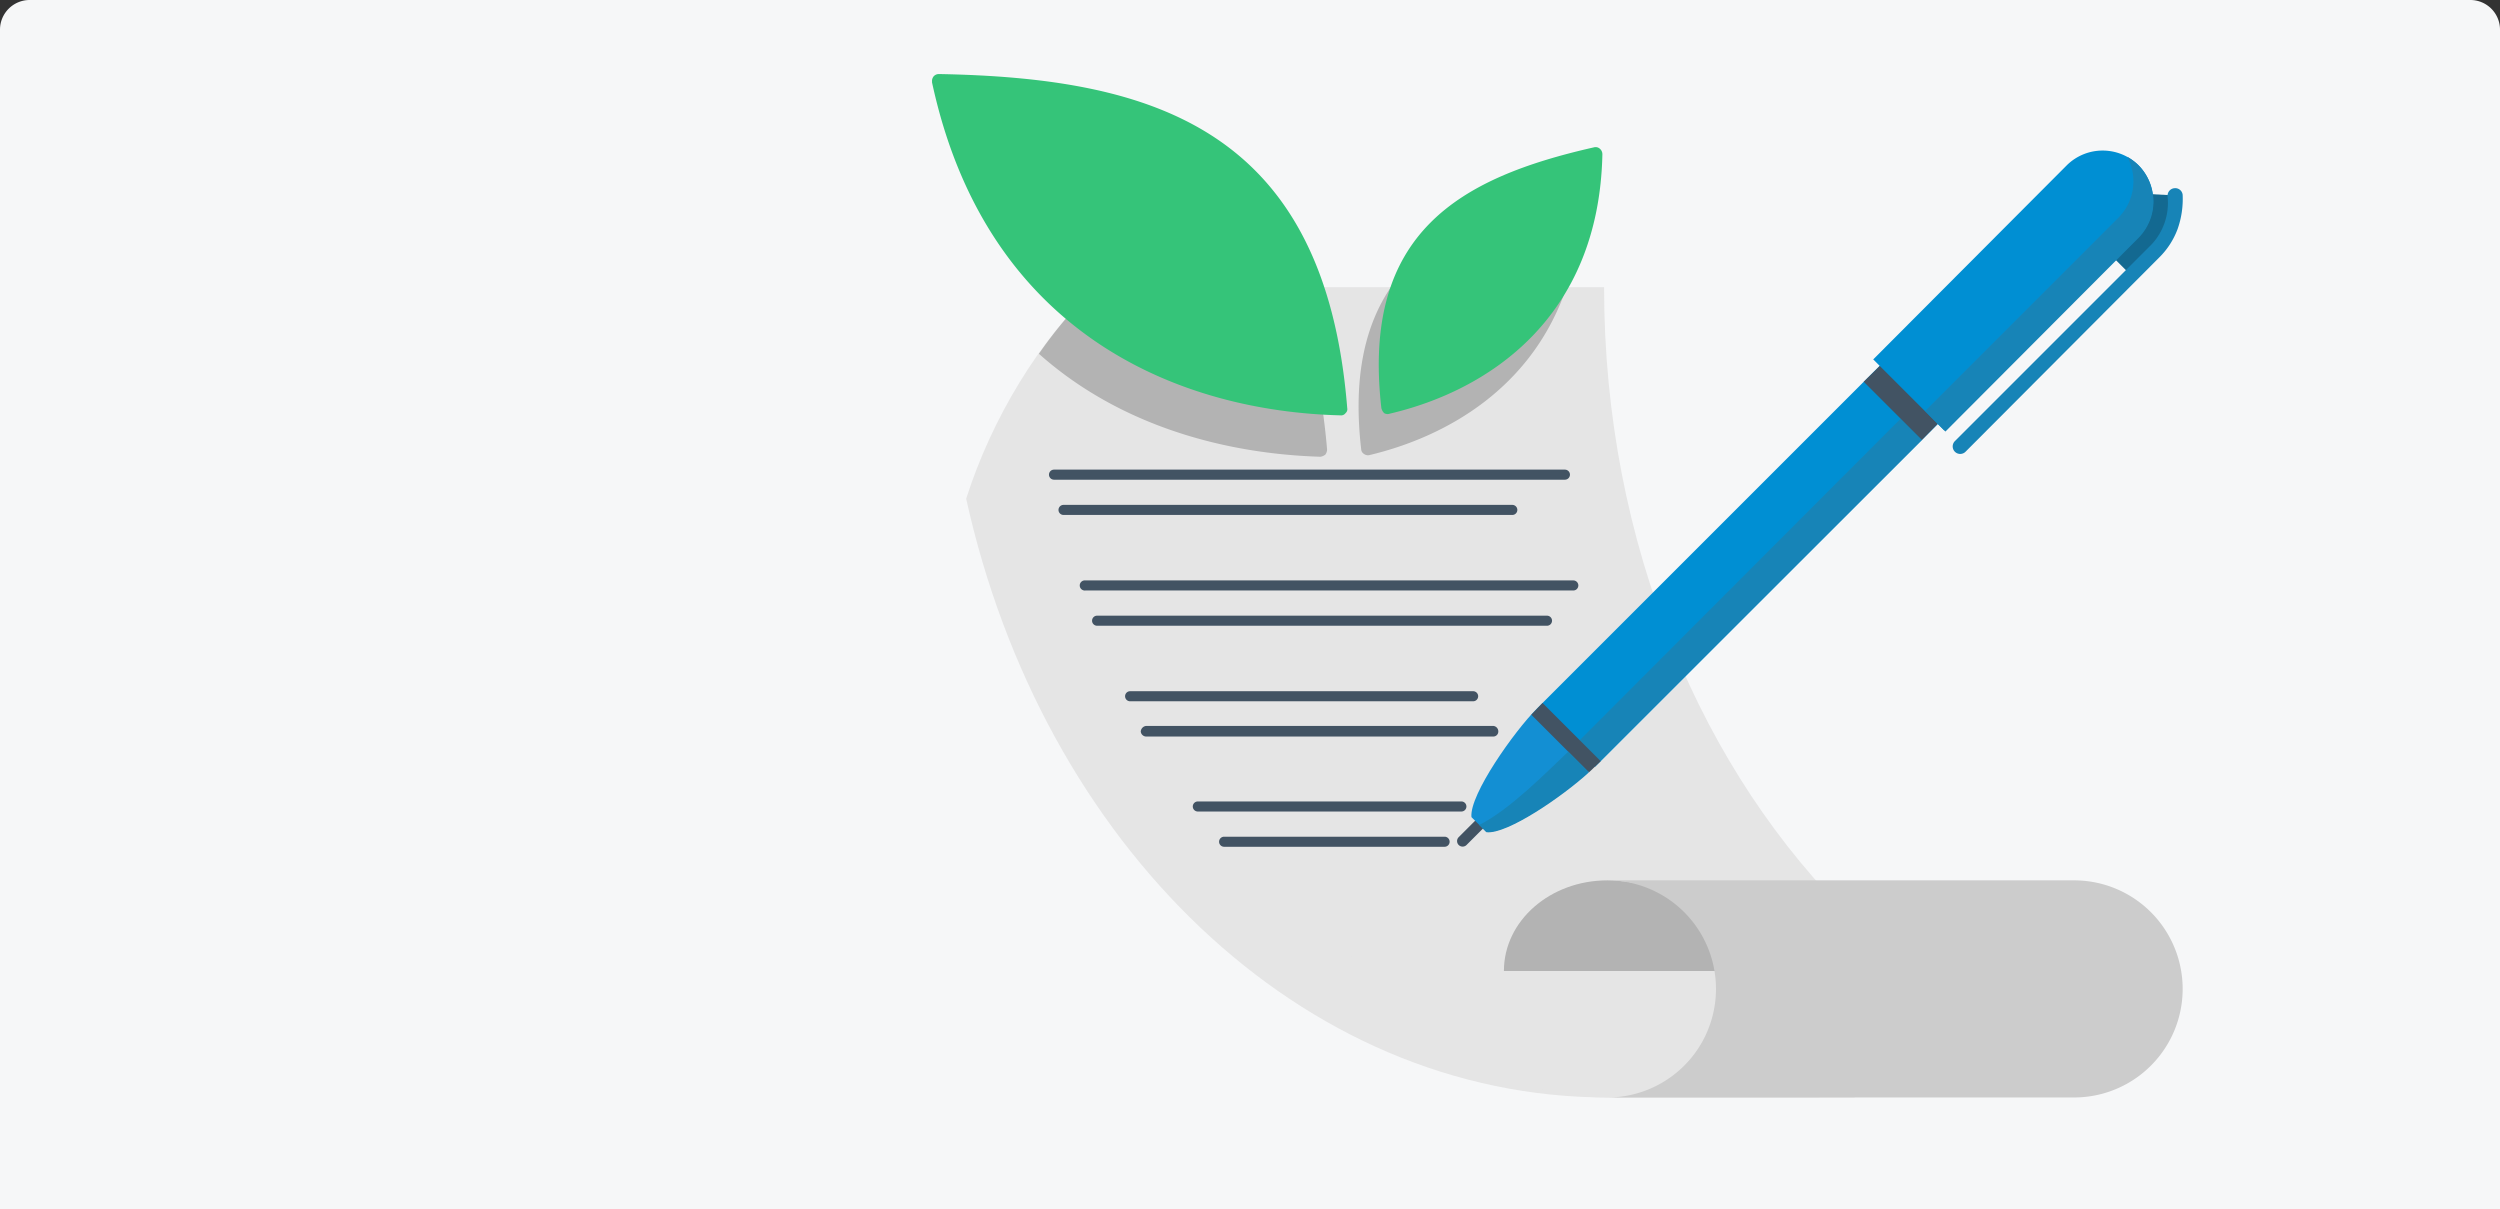 <svg xmlns="http://www.w3.org/2000/svg" xmlns:xlink="http://www.w3.org/1999/xlink" width="337" height="163" viewBox="0 0 337 163">
  <rect x="0" y="0" width="337" height="163" fill="#333333" stroke="none"/>
  <defs>
    <clipPath id="clip-path">
      <rect id="Rectangle_17746" data-name="Rectangle 17746" width="168.599" height="137.961" transform="translate(0 0)" fill="none"/>
    </clipPath>
  </defs>
  <g id="Group_1433" data-name="Group 1433" transform="translate(-256 -1730)">
    <path id="Rectangle_17744" data-name="Rectangle 17744" d="M4,0H333a4,4,0,0,1,4,4V163a0,0,0,0,1,0,0H0a0,0,0,0,1,0,0V4A4,4,0,0,1,4,0Z" transform="translate(256 1730)" fill="#f6f7f8"/>
    <g id="Group_1413" data-name="Group 1413" transform="translate(381.638 1739.981)">
      <g id="Group_1412" data-name="Group 1412" transform="translate(0 -0.003)" clip-path="url(#clip-path)">
        <path id="Path_1998" data-name="Path 1998" d="M81.1,535.038c10.258,46.465,45.031,80.71,86.442,80.71h33.34v-23.76c-20.592-19.989-33.792-50.839-33.792-85.462H98.522c-7.618,7.241-13.954,17.65-17.424,28.512" transform="translate(-76.497 -477.787)" fill="#e5e5e5" fill-rule="evenodd"/>
        <path id="Path_1999" data-name="Path 1999" d="M253.929,515.5c11.088,9.881,25.42,13.5,37.941,13.879a1.355,1.355,0,0,0,.679-.3,1.217,1.217,0,0,0,.226-.679c-.754-8.9-2.565-16.142-5.355-21.875H261.547a59.684,59.684,0,0,0-7.618,8.976m71.13-8.976H301.374c-3.47,5.129-5.129,12.069-4,21.875a.769.769,0,0,0,.377.6.877.877,0,0,0,.754.151c10.409-2.489,21.95-9.052,26.551-22.629" transform="translate(-239.522 -477.787)" fill="#b3b3b3" fill-rule="evenodd"/>
        <path id="Path_2000" data-name="Path 2000" d="M938.607,2011.487c7.769,12.823,21.346,23.836,37.79,23.836h28.588v-20.366c-1.207-1.132-2.339-2.263-3.47-3.47Z" transform="translate(-885.354 -1897.362)" fill="#e5e5e5" fill-rule="evenodd"/>
        <path id="Path_2001" data-name="Path 2001" d="M1372.674,1927.986H1358.72c0-6.789,6.261-12.22,13.954-12.22s18.782,5.431,18.782,12.22Z" transform="translate(-1281.631 -1807.072)" fill="#b3b3b3" fill-rule="evenodd"/>
        <path id="Path_2002" data-name="Path 2002" d="M301.469,990.772a.679.679,0,0,1,0-1.358h29.719a.679.679,0,0,1,0,1.358Zm-21.648-44.73a.679.679,0,0,1,0-1.358h60.494a.679.679,0,0,1,0,1.358Zm8.976,25.118a.679.679,0,0,1,0-1.358h46.238a.679.679,0,1,1,0,1.358Zm-6.034-14.935a.683.683,0,1,1,0-1.358h65.775a.679.679,0,0,1,0,1.358Zm8.222,19.687a.744.744,0,0,1-.754-.679.811.811,0,0,1,.754-.754h46.766a.744.744,0,0,1,.679.754.676.676,0,0,1-.679.679Zm-6.638-14.935a.679.679,0,0,1,0-1.358h60.645a.679.679,0,0,1,0,1.358Zm-5.808-19.687a.679.679,0,0,1,0-1.358h68.867a.679.679,0,0,1,0,1.358Zm19.385,44.73a.679.679,0,1,1,0-1.358h35.527a.679.679,0,0,1,0,1.358Z" transform="translate(-262.095 -886.604)" fill="#425363"/>
        <path id="Path_2003" data-name="Path 2003" d="M1667.579,1915.765h-62.908a14.633,14.633,0,1,1,0,29.267h62.908a14.633,14.633,0,0,0,0-29.267" transform="translate(-1513.628 -1807.071)" fill="#ccc" fill-rule="evenodd"/>
        <rect id="Rectangle_17745" data-name="Rectangle 17745" width="75.845" height="11.094" transform="translate(81.539 85.537) rotate(-45)" fill="#008fd3"/>
        <path id="Path_2004" data-name="Path 2004" d="M1581.495,818.951l2.866,2.866-43.372,43.3-2.791-2.791Z" transform="translate(-1450.927 -772.487)" fill="#1784b7" fill-rule="evenodd"/>
        <path id="Path_2005" data-name="Path 2005" d="M1252.777,1732.251l-4.45,4.45a.747.747,0,0,1-1.056-1.056l4.45-4.45a.747.747,0,0,1,1.056,1.056" transform="translate(-1176.291 -1632.76)" fill="#425363"/>
        <path id="Path_2006" data-name="Path 2006" d="M1290.256,1507.618l7.694,7.769c-3.093,3.168-11.541,9.2-14.558,8.825l-1.961-1.961c-.3-3.017,5.808-11.616,8.825-14.633" transform="translate(-1208.717 -1422.081)" fill="#138fd3" fill-rule="evenodd"/>
        <path id="Path_2007" data-name="Path 2007" d="M1425.372,1494.323l7.845,7.845-1.584,1.509-7.769-7.769Z" transform="translate(-1343.079 -1409.54)" fill="#425363"/>
        <path id="Path_2008" data-name="Path 2008" d="M2217.491,663.4l7.769,7.769-3.847,3.922-7.845-7.845Z" transform="translate(-2087.979 -625.764)" fill="#425363"/>
        <path id="Path_2009" data-name="Path 2009" d="M2758.992,283.175l5.733.3-.3,5.129-5.657,5.657-5.431-5.431Z" transform="translate(-2597.121 -267.108)" fill="#136991" fill-rule="evenodd"/>
        <path id="Path_2010" data-name="Path 2010" d="M2454.233,272.128a1.014,1.014,0,0,1,.98-1.056,1,1,0,0,1,1.056.905,12.187,12.187,0,0,1-.679,4.6,10.56,10.56,0,0,1-2.489,3.847L2427,306.6a1.013,1.013,0,0,1-1.433-1.433l26.174-26.174a8.176,8.176,0,0,0,2.489-6.864" transform="translate(-2287.685 -255.684)" fill="#1784b7" fill-rule="evenodd"/>
        <path id="Path_2011" data-name="Path 2011" d="M2271.924,183.782h0a6.875,6.875,0,0,1,0,9.655l-26.174,26.1-9.58-9.58,26.1-26.174a6.875,6.875,0,0,1,9.655,0" transform="translate(-2109.298 -171.487)" fill="#008fd3" fill-rule="evenodd"/>
        <path id="Path_2012" data-name="Path 2012" d="M2359.811,231l1.81,1.886.906.905,26.1-26.174a6.968,6.968,0,0,0-.075-9.73,7.186,7.186,0,0,0-1.509-1.131,6.98,6.98,0,0,1-1.132,8.146l-26.1,26.1" transform="translate(-2225.924 -185.595)" fill="#1784b7" fill-rule="evenodd"/>
        <path id="Path_2013" data-name="Path 2013" d="M1301.2,1620.849c2.791.3,10.258-4.827,13.8-8.071l-.377-.377-2.414-2.414c-3.093,2.942-7.92,7.845-11.993,9.881l.528.528Z" transform="translate(-1226.453 -1518.642)" fill="#1784b7" fill-rule="evenodd"/>
        <path id="Path_2014" data-name="Path 2014" d="M0,1.128c7.392,34.32,33.792,44.353,55.064,44.881a.735.735,0,0,0,.679-.3.7.7,0,0,0,.226-.679C52.951,7.389,29.87.525.905,0A.956.956,0,0,0,.226.3,1.08,1.08,0,0,0,0,1.128m90.365,9.655C89.912,32.96,74.9,42.69,61.7,45.783a.893.893,0,0,1-.754-.075,1.458,1.458,0,0,1-.377-.679c-2.715-23.76,10.711-31.077,28.663-35.15a.851.851,0,0,1,.83.226.956.956,0,0,1,.3.679" transform="translate(0 0.003)" fill="#35c479" fill-rule="evenodd"/>
      </g>
    </g>
  </g>
</svg>
